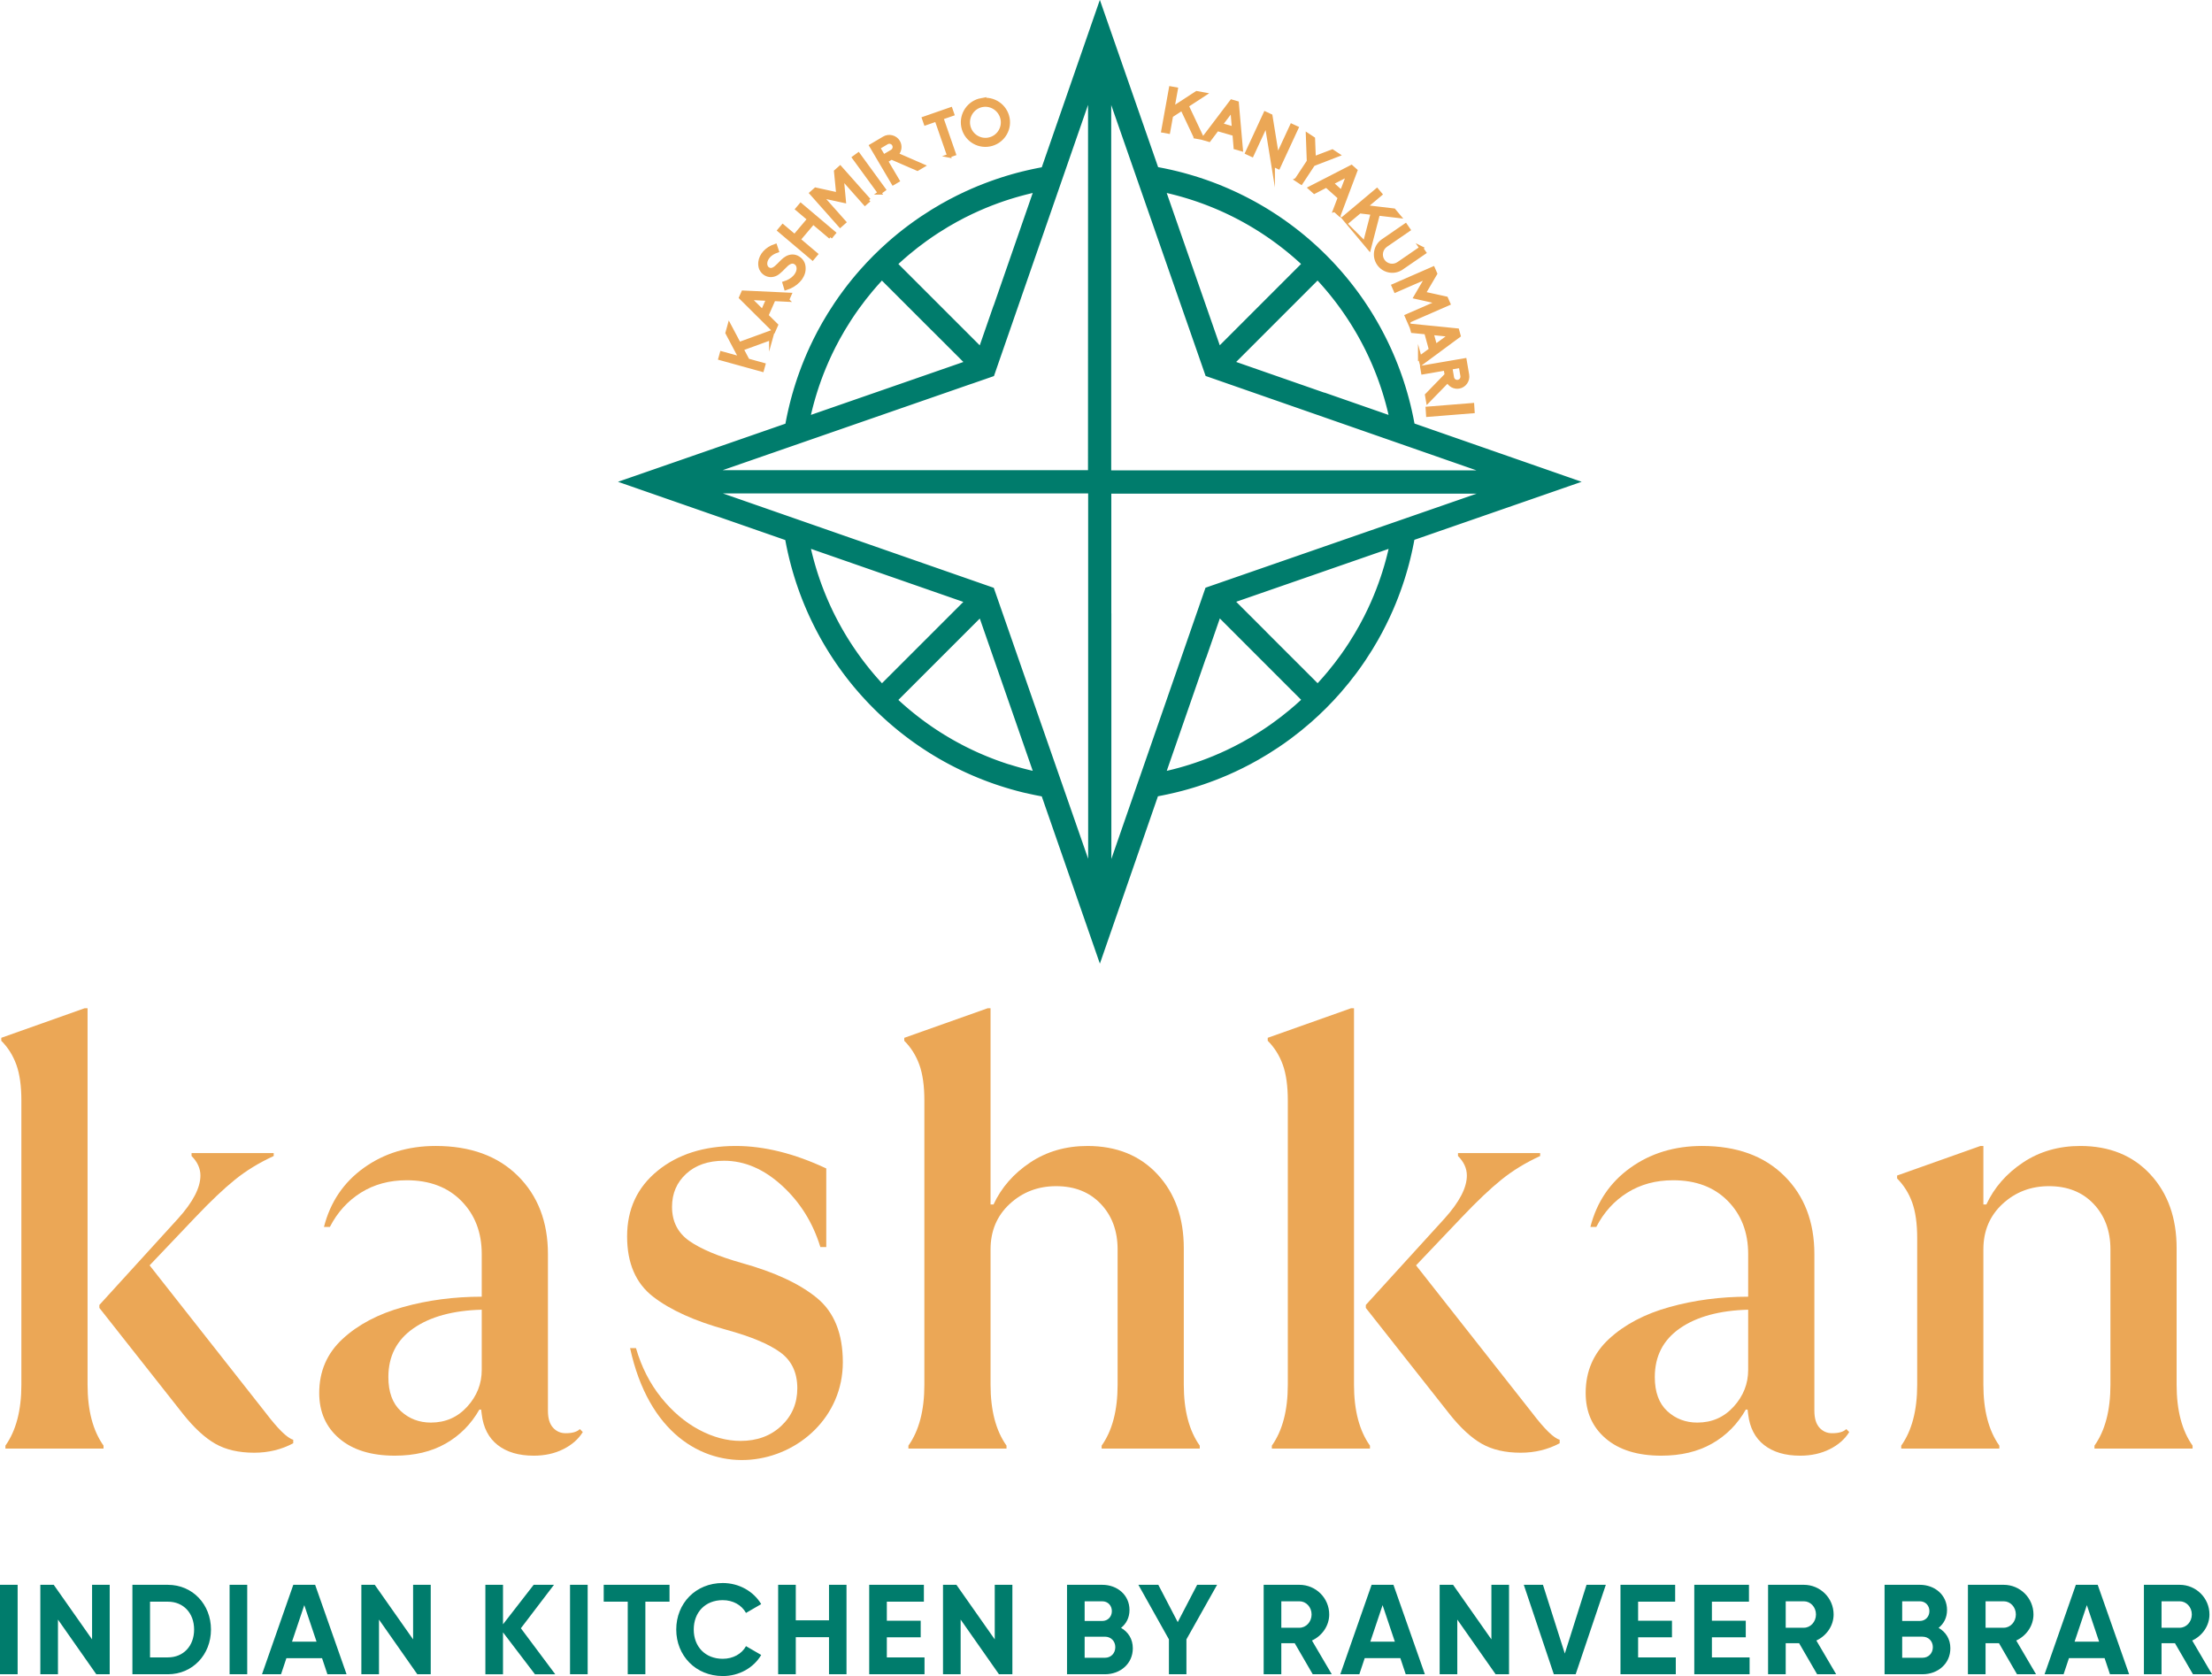 <?xml version="1.0" encoding="UTF-8"?><svg id="Layer_1-2" xmlns="http://www.w3.org/2000/svg" viewBox="0 0 290.532 220.114"><defs><style>.cls-1{stroke:#eba756;stroke-miterlimit:22.926;stroke-width:.48px;}.cls-1,.cls-2,.cls-3{fill-rule:evenodd;}.cls-1,.cls-3{fill:#eba756;}.cls-2{fill:#007c6c;}</style></defs><path class="cls-1" d="m101.254,44.423l.242-.875-4.419,1.612-1.286-2.43-.274.991,1.767,3.345-2.5-.691-.191.689,5.511,1.522.19-.689-2.082-.575-.793-1.502,3.835-1.398h0Zm2.156-5.031l-1.777-.09-.942,2.138,1.265,1.25-.311.706-4.345-4.318.301-.684,6.122.284-.314.713h0Zm-2.537-.117l-2.472-.124,1.757,1.748.715-1.624h0Zm4.346-2.845c.187-.3.312-.591.345-.93.03-.322.01-.637-.105-.908-.127-.297-.339-.534-.618-.708-.47-.294-.996-.3-1.518-.011-.384.205-.809.688-1.032.908-.528.541-.952.826-1.415.536-.245-.153-.382-.466-.337-.826.065-.528.504-1.2,1.521-1.54l-.227-.682c-.574.191-1.066.508-1.417.904-.324.366-.527.797-.577,1.24-.036.3-.003.595.099.858.122.275.309.505.561.663.449.281.953.293,1.454.037.368-.196,1.002-.86,1.038-.904.434-.467.958-.897,1.469-.577.415.259.428.693.399.921-.043.342-.225.693-.512.987-.333.35-.795.62-1.334.785l.205.687c.658-.204,1.22-.543,1.638-.984.136-.142.259-.293.361-.456h0Zm3.857-5.281l-2.275-1.923-1.892,2.238,2.275,1.923-.466.552-4.367-3.69.466-.552,1.558,1.317,1.892-2.238-1.558-1.316.466-.552,4.366,3.69-.466.552h0Zm5.067-4.87l-3.796-4.275-.57.506.294,3.003-2.947-.647-.565.501,3.796,4.275.534-.474-3.028-3.411,3.01.656-.289-3.072,3.028,3.411.534-.474h0Zm1.382-.96l-3.367-4.62.584-.426,3.367,4.62-.585.426h0Zm2.241-5.042c.427-.429.539-1.11.217-1.656-.183-.311-.479-.528-.831-.619-.352-.091-.716-.044-1.027.139l-1.709,1.007,2.903,4.925.595-.35-1.525-2.587.706-.416,3.406,1.478.713-.42-3.447-1.501h0Zm-2.404-.885l.677,1.148,1.114-.657c.318-.187.423-.594.235-.912-.188-.318-.594-.423-.912-.236l-1.114.656h0Zm9.272,1.066l.683-.238-1.644-4.733,1.426-.495-.232-.667-3.534,1.228.232.667,1.426-.495,1.645,4.733h0Zm4.251-7.331c-1.619.298-2.695,1.86-2.395,3.486.298,1.619,1.858,2.687,3.477,2.389,1.619-.298,2.704-1.853,2.406-3.472-.3-1.627-1.869-2.701-3.488-2.403h0Zm.954,5.18c-1.232.227-2.413-.601-2.638-1.825-.227-1.232.581-2.433,1.813-2.661,1.232-.227,2.414.609,2.641,1.84.225,1.224-.583,2.418-1.815,2.645Z"/><polygon class="cls-1" points="187.487 53.64 193.388 53.168 193.445 54.036 187.544 54.508 187.487 53.64"/><path class="cls-1" d="m156.999,17.959l.891.161-2.002-4.244,2.297-1.499-1.009-.182-3.164,2.058.46-2.547-.702-.127-1.013,5.613.702.127.383-2.121,1.42-.924,1.737,3.684h0Zm5.264,1.43l-.147-1.769-2.24-.647-1.069,1.418-.739-.213,3.693-4.87.716.207.532,6.091-.746-.216h0Zm-.221-2.524l-.205-2.461-1.496,1.97,1.701.491h0Zm5.17,4.781l.705.327,2.398-5.176-.655-.303-1.896,4.093-.867-5.372-.712-.33-2.397,5.176.654.303,1.896-4.093.874,5.376h0Zm3.078,1.946l1.588-2.408-.126-3.461.736.485.099,2.57,2.402-.92.729.481-3.232,1.247-1.588,2.408-.609-.401h0Zm5.03,4.012l.579.518,2.157-5.722-.556-.496-5.437,2.792.573.513,1.577-.816,1.738,1.553-.633,1.659h0Zm.893-2.371l.88-2.308-2.2,1.129,1.32,1.179h0Zm3.038,6.696l1.024-3.942-1.683-.2-1.652,1.385-.458-.546,4.371-3.665.458.546-1.983,1.663,3.748.443.659.786-2.724-.319-1.179,4.543-.582-.694h0Zm7.415.638l-2.978,2.047c-.667.459-1.583.301-2.041-.366-.454-.66-.278-1.578.389-2.037l2.977-2.047-.404-.588-2.978,2.047c-.99.681-1.235,2.035-.559,3.019.681.99,2.033,1.246,3.023.565l2.978-2.047-.408-.594h0Zm-1.637,9.592l-.285-.653,4.17-1.822-3.004-.672,1.551-2.654-4.17,1.821-.286-.653,5.227-2.283.302.691-1.523,2.597,2.94.647.305.697-5.227,2.283h0Zm1.457,4.808l.205.75,4.92-3.631-.197-.719-6.082-.61.204.742,1.766.172.616,2.248-1.432,1.049h0Zm2.038-1.505l-.468-1.708,2.461.248-1.992,1.459h0Zm1.634,4.548l-2.619,2.686-.14-.814,2.584-2.655-.139-.806-2.953.508-.117-.679,5.622-.966.335,1.951c.061.355-.024.711-.233,1.007-.209.296-.516.495-.872.556-.624.107-1.22-.238-1.469-.788h0Zm1.676-1.93l-1.31.225.218,1.271c.062.363.405.605.768.543.363-.062.605-.405.543-.768l-.219-1.271Z"/><path class="cls-3" d="m82.756,177.046h.775c.725,2.484,1.824,4.644,3.3,6.481,1.474,1.837,3.131,3.247,4.967,4.231,1.837.983,3.662,1.474,5.472,1.474,2.174,0,3.959-.659,5.356-1.979,1.397-1.319,2.096-2.962,2.096-4.929,0-2.07-.75-3.648-2.251-4.735-1.501-1.087-3.855-2.07-7.064-2.949-4.139-1.139-7.348-2.587-9.624-4.346-2.277-1.76-3.416-4.399-3.416-7.917,0-3.571,1.333-6.443,3.998-8.616,2.665-2.174,6.093-3.261,10.284-3.261,3.726,0,7.684.984,11.876,2.95v10.323h-.776c-.983-3.208-2.664-5.899-5.045-8.073-2.38-2.173-4.916-3.26-7.606-3.26-2.07,0-3.726.569-4.968,1.708-1.242,1.139-1.863,2.587-1.863,4.346,0,1.915.75,3.402,2.251,4.464,1.501,1.061,3.804,2.031,6.909,2.911,4.295,1.19,7.581,2.716,9.857,4.579,2.277,1.863,3.416,4.683,3.416,8.461,0,14.294-23.093,20.436-27.943-1.863Z"/><path class="cls-3" d="m119.314,189.853c1.397-1.966,2.096-4.631,2.096-7.995v-37.334c0-1.914-.22-3.48-.66-4.696-.44-1.216-1.1-2.264-1.98-3.143v-.388l10.945-3.881h.388v25.769h.388c1.035-2.225,2.639-4.062,4.812-5.511,2.173-1.448,4.683-2.173,7.529-2.173,3.829,0,6.895,1.242,9.198,3.726,2.303,2.484,3.454,5.718,3.454,9.702v17.93c0,3.364.699,6.029,2.096,7.995v.388h-12.885v-.388c1.397-1.966,2.096-4.631,2.096-7.995v-17.775c0-2.432-.737-4.424-2.212-5.977-1.475-1.552-3.428-2.329-5.86-2.329-2.38,0-4.411.776-6.093,2.329-1.682,1.553-2.522,3.545-2.522,5.977v17.775c0,3.364.698,6.029,2.096,7.995v.388h-12.885v-.388Z"/><path class="cls-3" d="m249.715,189.853c1.397-1.966,2.096-4.631,2.096-7.995v-19.249c0-1.915-.22-3.48-.66-4.696-.44-1.216-1.099-2.264-1.979-3.144v-.388l10.944-3.881h.388v7.684h.388c1.035-2.225,2.639-4.062,4.813-5.511,2.173-1.448,4.683-2.173,7.529-2.173,3.829,0,6.895,1.242,9.197,3.726,2.303,2.484,3.454,5.718,3.454,9.702v17.93c0,3.364.699,6.029,2.096,7.995v.388h-12.885v-.388c1.397-1.966,2.096-4.631,2.096-7.995v-17.775c0-2.432-.737-4.424-2.212-5.977-1.475-1.552-3.428-2.329-5.86-2.329-2.38,0-4.411.776-6.093,2.329-1.682,1.553-2.523,3.545-2.523,5.977v17.775c0,3.364.699,6.029,2.095,7.995v.388h-12.885v-.388Z"/><path class="cls-3" d="m76.546,188.067c-.568.931-1.423,1.682-2.561,2.252-1.138.57-2.431.854-3.881.854-1.967,0-3.544-.466-4.735-1.397-1.19-.931-1.888-2.277-2.096-4.037l-.077-.621h-.233c-1.087,1.914-2.561,3.402-4.424,4.463-1.863,1.061-4.088,1.591-6.676,1.591-3.104,0-5.536-.75-7.295-2.251-1.76-1.501-2.64-3.493-2.64-5.977,0-2.846,1.022-5.213,3.066-7.102,2.045-1.889,4.697-3.286,7.957-4.192,3.26-.906,6.701-1.357,10.323-1.357v-5.589c0-2.847-.892-5.175-2.678-6.986-1.785-1.812-4.178-2.717-7.179-2.717-2.277,0-4.282.544-6.016,1.63-1.734,1.087-3.092,2.587-4.075,4.502h-.776c.828-3.26,2.574-5.847,5.239-7.762,2.665-1.914,5.809-2.872,9.431-2.872,4.554,0,8.15,1.307,10.789,3.92,2.639,2.614,3.959,6.042,3.959,10.285v20.569c0,.984.22,1.721.66,2.212.44.492.996.738,1.668.738.88,0,1.501-.181,1.863-.544l.388.388h0Zm-19.948-1.241c1.915,0,3.506-.698,4.774-2.096,1.268-1.397,1.901-3.002,1.901-4.813v-7.917c-3.777.103-6.766.918-8.965,2.445-2.198,1.526-3.298,3.662-3.298,6.404,0,1.966.544,3.454,1.63,4.464,1.087,1.008,2.407,1.513,3.959,1.513Z"/><path class="cls-3" d="m167.05,189.853c1.397-1.966,2.096-4.632,2.096-7.995v-37.335c0-1.914-.22-3.48-.66-4.696-.44-1.217-1.099-2.265-1.979-3.144v-.389l10.944-3.881h.388v49.444c0,3.364.699,6.029,2.096,7.995v.388h-12.884v-.388h0Zm32.677.931c1.864,0,3.571-.414,5.124-1.242v-.466c-.776-.207-1.993-1.397-3.649-3.571l-15.214-19.327,6.054-6.364c1.966-2.07,3.687-3.7,5.162-4.89,1.474-1.191,3.169-2.226,5.084-3.105v-.389h-10.789v.389c.776.777,1.164,1.63,1.164,2.562,0,1.604-.984,3.493-2.95,5.666l-10.323,11.332v.388l11.021,13.971c1.449,1.812,2.859,3.105,4.231,3.882,1.372.776,3.066,1.164,5.084,1.164Z"/><path class="cls-3" d="m242.884,188.067c-.568.931-1.423,1.682-2.561,2.252-1.138.57-2.431.854-3.881.854-1.967,0-3.544-.466-4.735-1.397-1.19-.931-1.889-2.277-2.096-4.037l-.077-.621h-.233c-1.087,1.914-2.561,3.402-4.424,4.463-1.863,1.061-4.088,1.591-6.676,1.591-3.104,0-5.536-.75-7.295-2.251-1.76-1.501-2.639-3.493-2.639-5.977,0-2.846,1.022-5.213,3.065-7.102,2.045-1.889,4.697-3.286,7.957-4.192,3.26-.906,6.7-1.357,10.323-1.357v-5.589c0-2.847-.892-5.175-2.678-6.986-1.785-1.812-4.178-2.717-7.179-2.717-2.277,0-4.282.544-6.016,1.63-1.734,1.087-3.092,2.587-4.075,4.502h-.776c.828-3.26,2.574-5.847,5.239-7.762,2.665-1.914,5.809-2.872,9.431-2.872,4.554,0,8.15,1.307,10.789,3.92,2.64,2.614,3.959,6.042,3.959,10.285v20.569c0,.984.22,1.721.66,2.212.44.492.996.738,1.668.738.88,0,1.501-.181,1.863-.544l.388.388h0Zm-19.948-1.241c1.915,0,3.506-.698,4.774-2.096,1.268-1.397,1.901-3.002,1.901-4.813v-7.917c-3.777.103-6.766.918-8.965,2.445-2.198,1.526-3.298,3.662-3.298,6.404,0,1.966.544,3.454,1.63,4.464,1.087,1.008,2.407,1.513,3.959,1.513Z"/><path class="cls-3" d="m.712,189.853c1.397-1.966,2.096-4.632,2.096-7.995v-37.335c0-1.914-.22-3.48-.66-4.696-.44-1.217-1.099-2.265-1.979-3.144v-.389l10.945-3.881h.388v49.444c0,3.364.699,6.029,2.096,7.995v.388H.712v-.388h0Zm32.677.931c1.864,0,3.571-.414,5.124-1.242v-.466c-.777-.207-1.993-1.397-3.649-3.571l-15.214-19.327,6.054-6.364c1.967-2.07,3.687-3.7,5.162-4.89,1.474-1.191,3.169-2.226,5.084-3.105v-.389h-10.789v.389c.776.777,1.164,1.63,1.164,2.562,0,1.604-.984,3.493-2.95,5.666l-10.323,11.332v.388l11.021,13.971c1.449,1.812,2.859,3.105,4.231,3.882,1.371.776,3.066,1.164,5.083,1.164Z"/><path class="cls-2" d="m0,208.132v11.746h2.316v-11.746H0Zm12.093,0v7.165l-5.034-7.165h-1.762v11.746h2.316v-7.182l5.034,7.182h1.762v-11.746h-2.316Zm9.962,0h-4.665v11.746h4.665c3.239,0,5.655-2.567,5.655-5.873,0-3.306-2.416-5.873-5.655-5.873h0Zm0,9.531h-2.349v-7.316h2.349c2.03,0,3.44,1.494,3.44,3.658,0,2.165-1.41,3.658-3.44,3.658h0Zm8.1-9.531v11.746h2.316v-11.746h-2.316Zm12.848,11.746h2.517l-4.128-11.746h-2.869l-4.111,11.746h2.5l.705-2.114h4.682l.705,2.114h0Zm-4.648-4.279l1.611-4.799,1.611,4.799h-3.222Zm15.903-7.467v7.165l-5.034-7.165h-1.762v11.746h2.316v-7.182l5.034,7.182h1.762v-11.746h-2.316Zm18.671,11.746l-4.514-6.041,4.346-5.705h-2.668l-4.027,5.185v-5.185h-2.315v11.746h2.315v-5.504l4.195,5.504h2.668Zm1.941-11.746v11.746h2.316v-11.746h-2.316Zm13.066,0h-8.642v2.215h3.155v9.531h2.316v-9.531h3.172v-2.215h0Zm6.992,11.982c2.165,0,4.061-1.091,5.051-2.769l-1.997-1.158c-.554,1.024-1.712,1.661-3.054,1.661-2.299,0-3.809-1.594-3.809-3.843,0-2.265,1.51-3.859,3.809-3.859,1.343,0,2.483.637,3.054,1.678l1.997-1.158c-1.007-1.678-2.903-2.769-5.051-2.769-3.557,0-6.108,2.668-6.108,6.108,0,3.423,2.551,6.108,6.108,6.108h0Zm13.956-11.982v4.665h-4.363v-4.665h-2.316v11.746h2.316v-4.867h4.363v4.867h2.299v-11.746h-2.299Zm7.596,9.531v-2.635h4.447v-2.181h-4.447v-2.5h4.866v-2.215h-7.182v11.746h7.266v-2.215h-4.95Zm14.174-9.531v7.165l-5.034-7.165h-1.762v11.746h2.316v-7.182l5.034,7.182h1.762v-11.746h-2.316Zm16.59,5.655c.688-.554,1.107-1.343,1.107-2.349,0-1.963-1.594-3.306-3.574-3.306h-4.631v11.746h4.984c2.03,0,3.658-1.393,3.658-3.406,0-1.225-.604-2.148-1.544-2.685h0Zm-2.467-3.491c.738,0,1.259.554,1.259,1.292,0,.738-.537,1.292-1.259,1.292h-2.316v-2.584h2.316Zm.352,7.417h-2.668v-2.769h2.668c.789,0,1.359.587,1.359,1.376,0,.805-.571,1.393-1.359,1.393h0Zm14.728-9.582h-2.618l-2.551,4.9-2.551-4.9h-2.618l4.011,7.165v4.581h2.299v-4.581l4.027-7.165h0Zm12.563,11.746h2.5l-2.601-4.43c1.343-.621,2.265-1.947,2.265-3.423,0-2.148-1.745-3.893-3.91-3.893h-4.699v11.746h2.316v-4.078h1.762l2.366,4.078h0Zm-4.128-9.582h2.383c.873,0,1.594.755,1.594,1.729,0,.973-.722,1.745-1.594,1.745h-2.383v-3.474h0Zm16.339,9.582h2.517l-4.128-11.746h-2.869l-4.111,11.746h2.5l.705-2.114h4.682l.705,2.114h0Zm-4.648-4.279l1.611-4.799,1.611,4.799h-3.222Zm15.903-7.467v7.165l-5.034-7.165h-1.762v11.746h2.316v-7.182l5.034,7.182h1.762v-11.746h-2.316Zm8.2,11.746h2.869l3.96-11.746h-2.534l-2.853,9.028-2.869-9.028h-2.517l3.943,11.746h0Zm11.07-2.215v-2.635h4.447v-2.181h-4.447v-2.5h4.866v-2.215h-7.182v11.746h7.266v-2.215h-4.95Zm9.693,0v-2.635h4.447v-2.181h-4.447v-2.5h4.867v-2.215h-7.182v11.746h7.266v-2.215h-4.95Zm13.821,2.215h2.501l-2.601-4.43c1.343-.621,2.265-1.947,2.265-3.423,0-2.148-1.745-3.893-3.91-3.893h-4.699v11.746h2.316v-4.078h1.762l2.366,4.078h0Zm-4.128-9.582h2.383c.873,0,1.594.755,1.594,1.729,0,.973-.722,1.745-1.594,1.745h-2.383v-3.474h0Zm20.081,3.491c.688-.554,1.107-1.343,1.107-2.349,0-1.963-1.594-3.306-3.574-3.306h-4.631v11.746h4.984c2.03,0,3.658-1.393,3.658-3.406,0-1.225-.604-2.148-1.544-2.685h0Zm-2.467-3.491c.739,0,1.259.554,1.259,1.292,0,.738-.537,1.292-1.259,1.292h-2.316v-2.584h2.316Zm.352,7.417h-2.668v-2.769h2.668c.789,0,1.359.587,1.359,1.376,0,.805-.571,1.393-1.359,1.393h0Zm12.412,2.165h2.5l-2.601-4.43c1.343-.621,2.265-1.947,2.265-3.423,0-2.148-1.745-3.893-3.91-3.893h-4.699v11.746h2.315v-4.078h1.762l2.366,4.078h0Zm-4.128-9.582h2.383c.873,0,1.594.755,1.594,1.729,0,.973-.722,1.745-1.594,1.745h-2.383v-3.474h0Zm16.339,9.582h2.517l-4.128-11.746h-2.87l-4.111,11.746h2.5l.705-2.114h4.681l.705,2.114h0Zm-4.648-4.279l1.611-4.799,1.611,4.799h-3.222Zm15.55,4.279h2.501l-2.601-4.43c1.343-.621,2.265-1.947,2.265-3.423,0-2.148-1.745-3.893-3.91-3.893h-4.699v11.746h2.316v-4.078h1.762l2.366,4.078h0Zm-4.128-9.582h2.383c.872,0,1.594.755,1.594,1.729,0,.973-.722,1.745-1.594,1.745h-2.383v-3.474Z"/><path class="cls-2" d="m134.718,104.152c-.133-.031-.267-.063-.399-.095-.132-.032-.263-.066-.395-.1-.131-.034-.262-.067-.392-.102-.13-.035-.259-.071-.388-.107-.129-.035-.257-.071-.386-.108-.128-.037-.255-.075-.382-.113-.127-.038-.254-.075-.38-.114-.126-.039-.25-.079-.376-.119-.125-.039-.25-.079-.375-.12-.124-.04-.246-.083-.37-.124-.123-.041-.246-.083-.369-.126-.122-.042-.243-.087-.364-.13-.121-.044-.243-.086-.363-.131-.12-.044-.239-.091-.358-.136-.119-.046-.24-.09-.358-.136-.118-.046-.235-.094-.353-.142-.117-.047-.236-.094-.353-.142-.116-.048-.232-.098-.347-.147-.116-.049-.232-.098-.347-.147-.115-.05-.228-.101-.343-.152-.114-.05-.228-.101-.342-.152-.113-.051-.225-.104-.338-.156-.112-.052-.225-.105-.336-.158-.112-.053-.223-.107-.334-.161-.111-.054-.221-.108-.331-.163-.11-.055-.22-.11-.329-.165-.109-.056-.218-.112-.326-.168-.109-.057-.217-.113-.325-.17-.107-.057-.214-.115-.321-.173-.107-.058-.214-.115-.32-.174-.106-.059-.211-.119-.316-.178-.105-.06-.211-.118-.316-.179-.104-.06-.207-.122-.311-.183-.104-.061-.207-.122-.311-.184-.103-.062-.205-.125-.307-.187-.103-.063-.205-.125-.306-.189-.101-.063-.202-.127-.303-.191-.1-.064-.201-.129-.301-.194-.1-.065-.2-.13-.299-.195-.099-.066-.198-.132-.296-.198-.099-.066-.197-.132-.295-.199-.098-.067-.194-.135-.291-.203-.097-.067-.195-.134-.291-.203-.097-.069-.192-.138-.287-.208-.096-.069-.192-.138-.287-.207-.095-.07-.189-.141-.283-.212-.094-.07-.189-.141-.282-.212-.093-.071-.186-.143-.279-.215-.093-.072-.185-.145-.278-.217-.092-.072-.184-.145-.275-.219-.091-.073-.182-.147-.273-.222-.091-.074-.182-.147-.272-.223-.09-.074-.179-.151-.268-.227s-.179-.15-.268-.227c-.089-.076-.175-.154-.264-.231-.088-.076-.176-.153-.263-.231-.087-.077-.173-.156-.26-.234-.087-.078-.173-.157-.259-.236-.086-.079-.172-.158-.257-.238-.085-.08-.17-.16-.254-.24-.084-.08-.169-.16-.253-.241-.084-.081-.166-.163-.25-.245-.083-.082-.167-.163-.249-.245-.083-.082-.163-.166-.245-.249-.082-.083-.164-.166-.245-.249-.081-.084-.161-.168-.241-.253-.08-.085-.161-.169-.241-.255-.08-.085-.159-.171-.238-.257-.079-.086-.157-.172-.236-.258-.078-.087-.156-.173-.234-.261-.078-.087-.154-.175-.232-.263-.076-.088-.154-.175-.23-.264-.076-.089-.151-.179-.227-.268-.075-.089-.152-.178-.226-.268-.075-.09-.148-.182-.223-.272-.074-.091-.148-.181-.222-.273-.073-.091-.146-.183-.218-.276-.073-.092-.145-.185-.217-.277-.072-.093-.144-.186-.215-.28-.071-.094-.142-.188-.212-.282-.07-.094-.141-.188-.211-.283-.07-.096-.139-.191-.207-.287-.069-.096-.14-.191-.208-.287-.069-.096-.135-.194-.203-.291-.068-.097-.136-.194-.203-.291-.067-.098-.133-.197-.199-.296-.066-.099-.132-.197-.198-.296-.066-.1-.13-.2-.195-.3-.065-.1-.129-.2-.193-.301-.064-.101-.128-.202-.191-.303-.064-.102-.126-.204-.188-.306-.063-.102-.126-.204-.187-.307-.062-.103-.122-.207-.183-.311-.061-.104-.123-.207-.183-.311s-.119-.21-.179-.316c-.059-.105-.12-.21-.178-.316-.059-.106-.116-.214-.174-.321-.058-.107-.117-.214-.173-.321-.058-.108-.114-.216-.17-.325-.056-.108-.113-.217-.168-.326-.056-.109-.111-.219-.165-.329-.055-.11-.11-.221-.164-.332-.054-.111-.107-.222-.161-.333-.054-.112-.106-.224-.158-.337-.053-.113-.105-.225-.156-.338-.052-.114-.102-.228-.153-.342-.05-.114-.101-.228-.151-.343-.05-.115-.099-.231-.147-.347-.049-.116-.099-.231-.146-.348-.048-.117-.095-.235-.142-.352-.047-.118-.095-.235-.142-.353s-.09-.239-.136-.358c-.045-.12-.092-.238-.136-.358-.044-.121-.087-.243-.131-.364-.043-.121-.087-.242-.13-.364-.043-.123-.084-.246-.126-.369-.042-.123-.084-.246-.124-.37-.041-.124-.08-.249-.12-.375-.039-.125-.08-.25-.118-.376-.039-.126-.076-.254-.114-.381-.038-.127-.076-.255-.113-.382-.037-.128-.072-.257-.108-.386-.036-.129-.071-.258-.106-.388-.035-.131-.068-.262-.102-.393-.034-.131-.068-.263-.1-.395-.033-.132-.064-.266-.095-.399-.032-.133-.064-.266-.094-.401-.03-.135-.059-.271-.088-.406-.029-.136-.059-.272-.087-.408-.028-.138-.055-.275-.081-.414-.027-.138-.054-.276-.08-.414l-.006-.033-.338-.117-.366-.127-.367-.128-.367-.128-.367-.127-.367-.128-.367-.128-.367-.127-.367-.128-.367-.127-.367-.128-.367-.128-.367-.127-.367-.128-.367-.127-.367-.128-.366-.128-.367-.127-.367-.128-.367-.127-.367-.128-.367-.128-.367-.127-.367-.128-.367-.128-.367-.127-.367-.128-.367-.127-.367-.128-.367-.128-.367-.127-.366-.128-.367-.128-.367-.127-.367-.128-.367-.127-.367-.128-.367-.127-.367-.128-.366-.128-.367-.127-.367-.128-.367-.127-.367-.128-.367-.128-.366-.127-.367-.128-.367-.128-.367-.127-.367-.128-.367-.127-.367-.128-.366-.128-.367-.127-.367-.128-.367-.127-.367-.128-.367-.128-.367-.127-.366-.127.757-.263.757-.263.758-.263.758-.263.757-.263.757-.263.758-.263.757-.263.757-.263.758-.263.757-.263.757-.263.757-.263.758-.263.757-.263.757-.263.757-.263.757-.263.758-.263.757-.263.757-.263.757-.263.757-.263.757-.263.758-.263.757-.263.757-.263.758-.263.757-.263.025-.009.004-.02c.038-.205.078-.409.118-.613.041-.209.085-.417.13-.625.046-.213.093-.425.142-.636.05-.217.102-.433.155-.649.055-.222.111-.443.169-.664.06-.228.123-.455.187-.681.066-.234.135-.467.205-.699.073-.241.147-.48.224-.719.08-.248.162-.494.245-.74.088-.256.177-.51.27-.764.096-.265.195-.529.296-.791.106-.275.215-.549.327-.821.118-.288.24-.574.364-.859.133-.304.27-.605.409-.904.149-.32.302-.637.459-.953.17-.341.343-.68.522-1.016.197-.371.4-.739.608-1.103.235-.41.476-.816.724-1.218.289-.47.588-.933.896-1.39.389-.578.792-1.147,1.21-1.704.685-.916,1.407-1.802,2.163-2.657,1.131-1.278,2.339-2.486,3.617-3.616.855-.757,1.741-1.478,2.657-2.163.557-.417,1.125-.82,1.704-1.21.457-.308.92-.606,1.39-.896.401-.247.807-.489,1.218-.724.364-.208.732-.411,1.103-.609.336-.179.675-.352,1.016-.522.316-.157.633-.31.954-.459.3-.14.6-.277.904-.409.285-.125.571-.246.858-.365.272-.112.547-.221.822-.327.263-.102.526-.201.791-.297.253-.092.508-.182.764-.27.245-.084.492-.166.74-.245.239-.077.478-.152.718-.225.233-.07.466-.139.699-.205.227-.064.454-.127.681-.187.221-.059.442-.114.664-.169.216-.054.432-.105.649-.155.211-.049.423-.096.636-.142.208-.045.416-.088.625-.13.204-.04.408-.081.613-.118l.02-.004.009-.024.263-.757.263-.758.263-.757.263-.757.263-.758.263-.757.263-.757.263-.757.263-.757.263-.757.263-.757.263-.757.263-.757.263-.758.262-.757.263-.757.263-.757.263-.757.263-.757.263-.758.263-.757.263-.757.263-.758.263-.757.263-.757.263-.758.263-.756.263-.758.263-.755.127.366.128.366.127.367.128.367.128.367.127.367.128.367.128.367.127.366.128.367.128.367.128.367.127.366.128.367.128.367.128.367.127.367.128.367.128.367.127.366.128.367.128.367.127.367.128.366.128.368.127.367.128.367.128.367.127.367.128.367.128.367.127.367.128.367.128.367.128.367.127.366.128.367.128.367.127.367.128.367.128.366.127.367.128.367.128.367.128.367.127.367.128.366.128.367.128.367.127.367.128.367.127.367.128.367.128.367.128.367.127.367.128.367.128.367.127.366.116.334.037.007c.139.026.276.053.414.08.138.027.276.053.413.081.137.028.272.058.408.087.135.029.271.058.406.088.134.03.267.062.401.094.134.032.267.063.4.095.132.033.263.067.394.1.131.033.263.067.393.101.13.035.259.071.388.107.129.035.258.071.387.108.128.037.255.075.382.112.127.038.254.075.381.114.126.038.25.079.376.119.125.039.25.079.375.119.124.041.247.083.37.125.123.042.247.083.369.125.122.043.243.087.364.13.121.043.243.086.364.131.12.044.239.09.358.136.12.046.239.09.358.136.118.046.235.094.353.142.117.047.236.093.353.142.116.048.232.097.347.147.116.049.232.097.347.147.115.05.229.101.343.152.114.05.229.101.342.152.113.051.226.104.338.156.112.052.225.105.336.158.111.053.223.107.334.161.111.054.221.109.332.164.11.054.22.109.329.165.109.055.218.112.326.168.108.056.217.112.325.17.107.057.214.115.321.173.107.058.214.115.321.174.106.059.211.119.316.178.105.059.211.118.316.178.104.06.207.122.311.183.104.061.208.122.311.183s.205.125.307.187c.103.062.205.125.306.189.102.063.202.127.303.191.101.064.201.128.301.193.1.065.2.13.3.195.099.066.197.132.296.198.098.066.197.132.296.199.098.067.194.135.291.203.097.068.195.134.291.203.097.068.192.138.287.207.096.07.192.138.287.208.095.07.189.141.283.211.095.07.189.141.282.212.093.071.186.143.28.215.092.072.185.144.277.217.092.072.184.145.276.218.091.074.182.148.273.222.091.074.182.147.272.222.09.075.179.151.268.227.089.075.18.15.268.227.088.076.176.153.264.23.088.077.176.154.263.231.087.078.174.156.261.234.086.078.173.157.259.236.086.079.172.158.257.238.085.08.17.16.254.24.085.08.169.16.253.241.084.081.166.164.249.245.083.082.167.162.25.245.083.083.163.166.245.25.081.083.164.166.245.249.081.084.161.168.242.253.08.084.161.169.24.254.079.085.159.171.238.257.079.086.157.172.236.259.078.087.157.173.234.26.077.088.154.176.231.264.077.088.154.175.231.264.076.088.15.178.226.268.076.09.152.178.227.268.074.09.148.181.223.272.074.091.148.181.222.273.073.092.146.184.219.276.073.092.145.185.217.277.072.093.144.186.215.279.071.093.142.188.213.282.07.094.141.188.211.283.07.095.139.191.207.287.069.096.14.191.208.287.069.096.135.194.203.291.068.098.136.194.203.292.067.098.133.197.199.295.066.099.133.197.198.296.066.099.131.199.195.299.065.1.129.201.193.301.064.101.128.202.191.303.063.101.126.204.188.306.063.102.126.204.187.307.062.103.122.207.183.311.061.104.123.207.183.311.06.105.119.211.178.316.06.105.12.21.179.316.059.106.116.213.174.32.058.107.117.213.174.321.057.108.113.216.17.325.056.109.113.217.168.326.056.109.111.219.166.329.055.11.109.221.163.331.054.111.108.222.161.334.053.112.105.224.158.337.052.112.105.225.156.338.052.113.102.228.153.342.051.114.102.228.151.342.05.115.098.232.147.348.049.116.099.231.146.347.048.117.095.235.142.353.047.117.096.234.142.353.046.119.091.239.136.358.046.119.092.238.136.359.045.12.087.242.131.363.044.122.088.242.13.364.043.123.084.246.126.369.042.123.084.246.124.37.041.124.081.25.12.375.04.125.08.25.119.376.039.126.076.254.114.38.038.127.076.254.113.382.037.128.072.257.108.386.035.129.072.259.106.388.035.13.068.262.102.393.034.131.068.263.1.395.033.132.064.266.095.399.032.133.063.267.093.401.031.135.059.27.088.406.029.136.059.271.087.408.028.137.054.275.081.414.027.137.055.275.08.414l.01.049.323.112.366.128.367.128.367.127.367.128.366.128.367.128.367.127.367.128.367.128.367.127.366.128.367.128.367.127.367.128.367.128.367.128.366.127.367.128.367.128.367.127.367.128.367.128.366.128.367.127.367.128.367.128.367.128.366.127.367.128.367.128.367.127.367.128.367.128.366.128.367.127.367.128.367.127.367.128.367.128.367.128.367.127.367.128.367.128.366.127.367.128.367.128.367.128.367.127.366.128.367.128.368.128.367.128.367.128.365.127.367.128.367.128.367.127.366.128.366.127-.754.262-.758.263-.758.264-.758.263-.758.263-.754.262-.758.263-.758.263-.758.264-.758.263-.757.263-.758.263-.758.263-.757.263-.758.263-.758.263-.757.263-.758.263-.758.263-.757.263-.758.263-.758.263-.757.263-.758.263-.758.263-.757.263-.758.264-.758.263-.756.263c-.037.204-.077.408-.118.612-.042.208-.085.416-.129.624-.046.212-.093.424-.141.635-.05.217-.101.433-.154.649-.055.222-.11.443-.168.663-.061.228-.123.455-.187.682-.066.233-.135.466-.204.698-.072.24-.147.479-.223.718-.08.247-.161.494-.245.739-.087.255-.177.51-.269.763-.096.265-.194.528-.295.79-.106.275-.215.548-.326.82-.118.287-.238.573-.362.856-.132.303-.269.603-.408.902-.148.32-.301.637-.458.952-.168.34-.34.677-.518,1.012-.196.371-.399.737-.606,1.101-.233.408-.472.812-.718,1.212-.287.467-.583.928-.888,1.382-.383.572-.78,1.134-1.19,1.685-.662.889-1.359,1.751-2.089,2.584-1.213,1.385-2.516,2.688-3.901,3.901-.833.729-1.694,1.426-2.583,2.088-.551.41-1.113.806-1.685,1.19-.454.305-.915.601-1.382.888-.4.245-.804.485-1.212.718-.364.207-.73.41-1.101.606-.334.177-.672.349-1.012.518-.315.156-.632.309-.952.458-.299.139-.599.275-.903.408-.283.124-.569.244-.856.362-.272.111-.546.22-.821.326-.262.101-.525.2-.789.295-.253.092-.508.181-.763.269-.245.083-.492.166-.739.245-.238.076-.477.151-.718.223-.232.07-.465.138-.699.204-.227.064-.454.126-.682.187-.22.058-.441.113-.663.168-.215.053-.431.104-.648.154-.211.049-.423.095-.636.141-.207.044-.415.087-.624.129-.204.041-.408.081-.617.122l-.263.757-.263.758-.263.758-.263.757-.263.758-.263.758-.263.758-.263.758-.263.758-.263.757-.263.758-.263.757-.263.758-.263.758-.263.758-.263.757-.263.758-.263.757-.263.758-.263.757-.264.758-.263.758-.263.758-.263.757-.263.757-.263.758-.263.758-.263.758-.264.759-.127-.367-.128-.367-.127-.367-.128-.367-.127-.367-.127-.367-.128-.367-.127-.367-.128-.367-.127-.367-.128-.367-.127-.367-.127-.367-.128-.367-.127-.367-.128-.367-.127-.367-.128-.367-.127-.367-.127-.367-.128-.367-.127-.367-.127-.367-.128-.367-.128-.367-.127-.367-.127-.367-.128-.367-.127-.367-.127-.367-.128-.367-.127-.367-.128-.367-.127-.367-.128-.367-.127-.367-.127-.367-.128-.367-.127-.367-.128-.367-.127-.367-.128-.368-.127-.367-.127-.366-.128-.368-.127-.366-.128-.368-.127-.366-.128-.367-.127-.367-.127-.367-.128-.367-.127-.367-.128-.367-.127-.367-.128-.367-.127-.367-.127-.366-.128-.367-.112-.324-.049-.009c-.138-.026-.276-.053-.414-.08-.138-.027-.276-.053-.413-.081-.136-.028-.272-.058-.407-.087-.135-.029-.271-.058-.406-.088-.134-.03-.267-.062-.401-.094h0Zm11.252-23.612v32.267l.069-.198.263-.758.263-.758.263-.757.263-.758.263-.757.263-.758.263-.758.264-.758.263-.758.263-.757.263-.758.263-.758.263-.758.264-.758.263-.757.263-.758.264-.758.263-.758.263-.757.263-.758.263-.758.264-.758.263-.757.263-.758.264-.758.263-.758.263-.757.263-.758.263-.758.263-.758.263-.758.264-.757.263-.758.264-.758.263-.757.263-.758.263-.758.263-.758.263-.758.263-.758.263-.757.263-.758.264-.758.263-.757.263-.758.263-.758.195-.561.56-.195.758-.263.758-.263.757-.263.758-.263.758-.263.757-.263.758-.263.757-.263.758-.263.758-.263.757-.263.758-.263.758-.263.757-.263.758-.263.757-.263.758-.263.758-.263.758-.263.757-.263.758-.263.757-.263.758-.263.757-.263.758-.263.758-.263.758-.263.757-.263.758-.263.758-.263.757-.263.757-.263.758-.263.758-.263.757-.263.758-.263.758-.263.757-.263.758-.263.758-.263.757-.263.758-.263.758-.263.757-.263.758-.263.757-.263.194-.067h-47.983v15.719h0Zm-23.628-37.186l-.247-.247-.247-.247-.247-.247-.247-.247-.247-.247-.247-.247-.247-.247-.247-.247-.247-.247-.248-.247-.247-.247-.247-.247-.247-.247-.247-.247-.247-.247-.247-.247-.247-.247-.247-.247-.247-.247-.247-.247-.247-.247-.248-.247-.247-.247-.248-.247-.247-.247-.247-.247-.086-.086c-.43.466-.849.942-1.256,1.428-.602.719-1.179,1.461-1.729,2.223-.37.513-.729,1.036-1.074,1.568-.279.43-.55.865-.811,1.306-.226.38-.445.764-.659,1.153-.191.347-.376.697-.556,1.05-.164.322-.323.646-.479.973-.143.302-.283.607-.419.914-.127.287-.251.575-.371.866-.114.274-.223.548-.331.825-.102.263-.201.526-.297.791-.092.252-.181.506-.267.762-.083.244-.164.489-.241.736-.075.236-.148.474-.218.713-.068.23-.134.461-.199.693-.062.224-.122.449-.18.674-.056.219-.11.437-.163.657-.024.103-.049.205-.072.308l.396-.138.757-.263.758-.263.758-.263.757-.263.757-.263.758-.263.757-.263.757-.263.758-.263.757-.263.758-.263.757-.263.757-.263.757-.263.758-.263.757-.263.758-.263.757-.263.757-.263.758-.263.757-.263.757-.263.758-.263.757-.263.757-.263.691-.24-.226-.225-.247-.247-.247-.247-.248-.247-.247-.247-.247-.247-.247-.247-.247-.247-.247-.247-.247-.247-.247-.247-.247-.247-.248-.247-.247-.247-.248-.247-.247-.247-.247-.247h0Zm8.168-3.224l.263-.757.263-.757.263-.758.263-.757.263-.757.263-.757.263-.757.263-.757.263-.757.263-.757.263-.757.263-.757.263-.757.263-.757.263-.757.263-.757.263-.757.263-.758.263-.757.139-.399c-.102.024-.204.048-.306.072-.22.052-.439.107-.657.163-.225.058-.45.118-.674.18-.232.064-.463.13-.693.198-.238.071-.476.143-.713.218-.246.079-.492.159-.736.241-.255.087-.509.176-.762.268-.265.096-.529.195-.792.297-.276.107-.551.217-.825.331-.29.12-.579.244-.866.371-.307.136-.611.276-.914.419-.327.155-.651.315-.973.478-.353.18-.704.365-1.05.556-.388.213-.773.433-1.153.659-.441.263-.877.533-1.306.812-.532.345-1.055.704-1.568,1.074-.763.55-1.505,1.127-2.224,1.73-.488.409-.967.83-1.435,1.262l.086.086.247.247.247.247.248.247.247.247.248.247.247.247.247.247.248.247.247.247.247.247.247.247.247.247.247.247.247.247.247.247.247.247.247.247.248.247.247.247.247.247.247.247.247.247.247.247.247.247.247.247.247.247.247.247.247.247.247.247.247.247.247.247.248.247.247.247.248.247.247.247.247.247.247.247.247.247.247.247.247.247.247.247.247.247.225.225.239-.69.263-.757.263-.757.263-.757.263-.757.263-.757.263-.757h0Zm29.686,5.228l10.69-10.691c-.052-.049-.105-.097-.158-.145-.086-.079-.172-.157-.26-.235-.087-.078-.173-.156-.261-.233-.088-.077-.176-.154-.264-.231-.088-.076-.177-.152-.266-.228-.089-.076-.179-.151-.268-.227-.09-.075-.18-.15-.271-.224-.091-.074-.182-.148-.273-.221-.091-.074-.183-.147-.275-.219-.092-.072-.184-.145-.278-.217-.093-.072-.186-.143-.28-.215-.093-.071-.188-.142-.282-.213-.094-.07-.189-.14-.285-.21-.095-.07-.191-.139-.286-.208-.096-.069-.193-.138-.289-.206-.097-.068-.194-.136-.291-.203-.098-.068-.195-.134-.293-.201-.098-.067-.197-.133-.296-.199-.099-.066-.198-.131-.298-.196-.1-.065-.2-.13-.301-.194-.1-.064-.202-.128-.303-.191-.102-.064-.203-.127-.306-.189-.102-.063-.205-.125-.307-.186s-.207-.123-.311-.184c-.104-.061-.208-.122-.312-.182-.105-.06-.21-.12-.315-.179-.106-.059-.211-.118-.318-.177-.106-.058-.213-.117-.32-.174-.107-.058-.215-.115-.323-.172-.108-.057-.217-.114-.325-.169-.109-.056-.218-.111-.328-.167-.11-.055-.22-.109-.33-.164-.111-.054-.222-.108-.334-.161-.112-.053-.224-.106-.336-.159-.113-.052-.225-.105-.339-.156-.113-.052-.227-.103-.341-.153-.114-.051-.229-.101-.344-.15-.115-.05-.231-.099-.347-.147-.116-.049-.233-.097-.35-.145-.117-.048-.235-.095-.353-.142-.118-.047-.236-.093-.355-.139-.119-.046-.238-.091-.358-.136-.12-.045-.241-.089-.361-.133-.121-.044-.243-.087-.365-.13-.122-.043-.244-.085-.367-.127-.123-.041-.246-.083-.37-.124-.124-.041-.249-.081-.374-.121-.125-.04-.251-.079-.377-.118-.126-.039-.253-.077-.38-.114-.128-.038-.255-.075-.383-.111-.128-.036-.257-.073-.386-.108-.13-.035-.26-.07-.39-.104-.131-.035-.262-.068-.394-.101-.132-.034-.264-.066-.397-.098-.124-.03-.247-.059-.372-.088l.119.341.127.367.128.367.128.367.128.367.127.367.128.367.128.367.128.367.127.366.128.367.128.367.127.367.128.367.128.367.128.367.127.367.128.367.128.367.127.367.128.367.128.367.128.367.128.367.127.367.128.367.128.367.127.367.128.367.128.367.127.367.128.367.128.367.128.367.127.367.128.367.128.367.128.366.127.367.128.367.128.367.128.367.127.367.128.366.127.367.128.367.128.367.128.366.127.367.128.367.128.367.128.367.127.367.128.366.078.225h0Zm13.768,6.2l.367.127.367.128.367.128.367.128.367.127.366.128.367.128.367.128.367.127.367.128.366.128.367.127.367.128.367.128.367.127.367.128.366.128.367.128.367.127.367.128.367.128.367.128.348.121c-.029-.127-.059-.253-.09-.379-.032-.133-.065-.265-.098-.397-.033-.131-.067-.263-.101-.393-.034-.13-.069-.26-.104-.39-.036-.129-.072-.258-.108-.386-.036-.128-.073-.256-.111-.383-.038-.127-.076-.253-.115-.38-.039-.126-.078-.252-.118-.377-.039-.125-.08-.249-.121-.373-.041-.124-.082-.247-.124-.37-.042-.123-.085-.246-.127-.368s-.086-.243-.13-.364c-.044-.121-.088-.241-.133-.361-.045-.119-.09-.239-.136-.358-.046-.119-.093-.237-.14-.355-.046-.118-.094-.235-.142-.352-.048-.117-.096-.234-.145-.35-.049-.116-.098-.231-.147-.347-.05-.115-.1-.229-.151-.344-.051-.114-.102-.228-.153-.341-.051-.113-.103-.226-.156-.339-.052-.112-.105-.224-.159-.336-.053-.111-.107-.223-.161-.333-.054-.111-.109-.221-.164-.331-.055-.109-.111-.219-.167-.328-.056-.109-.112-.217-.169-.325-.056-.108-.114-.215-.172-.323-.058-.107-.116-.214-.174-.32-.059-.106-.118-.212-.177-.318-.059-.105-.119-.211-.179-.315-.06-.105-.121-.209-.182-.312-.061-.104-.122-.207-.184-.31-.062-.103-.124-.205-.187-.308-.063-.102-.126-.204-.189-.306-.064-.101-.127-.202-.191-.303-.064-.101-.128-.201-.194-.3-.065-.1-.13-.199-.196-.298-.066-.099-.132-.197-.198-.295-.067-.098-.134-.196-.201-.294-.068-.097-.136-.194-.203-.291-.068-.097-.137-.193-.205-.289-.069-.096-.138-.191-.208-.286-.07-.095-.14-.19-.21-.285-.07-.094-.141-.188-.212-.282-.071-.093-.143-.186-.215-.279-.072-.093-.145-.185-.217-.278-.072-.092-.146-.184-.219-.275s-.147-.182-.221-.273c-.074-.091-.149-.181-.224-.271-.075-.089-.15-.179-.226-.268-.076-.089-.152-.178-.228-.266-.076-.088-.153-.176-.231-.265-.077-.087-.154-.174-.233-.261-.078-.087-.156-.173-.235-.259-.048-.053-.096-.105-.144-.158l-10.692,10.692.225.078.367.127.367.128.367.128.367.127.366.128.367.128.367.128.367.127.367.128.367.128.366.127.367.128.367.128.367.128.367.127.366.128.367.128.367.128.367.127.367.128.367.128.366.127.367.128.367.128.367.127.366.128.367.128.367.128.367.127.367.128.367.128h0Zm-7.672,31.404l.248.247.247.247.247.247.247.247.247.247.247.247.247.247.247.247.247.247.247.247.248.247.247.247.248.247.247.247.247.247.248.247.247.247.247.247.247.247.248.247.247.247.247.247.248.247.247.247.247.247.248.247.247.247.096.096c.464-.502.914-1.016,1.351-1.543.586-.705,1.146-1.431,1.682-2.176.366-.509.719-1.027,1.06-1.554.276-.427.544-.86.804-1.299.225-.379.443-.762.654-1.149.189-.346.374-.694.552-1.046.163-.321.322-.645.477-.971.143-.302.282-.606.417-.913.126-.286.25-.574.37-.864.113-.273.223-.547.329-.824.101-.262.2-.525.296-.79.091-.252.18-.506.266-.761.083-.244.163-.489.241-.735.075-.236.147-.474.218-.712.068-.23.134-.46.197-.692.062-.223.122-.448.179-.673.056-.218.11-.437.162-.656.023-.095.045-.189.067-.284l-.424.147-.758.263-.758.263-.757.263-.757.263-.758.263-.757.263-.757.263-.758.263-.758.263-.757.263-.758.264-.757.263-.758.263-.757.263-.757.263-.758.263-.757.263-.758.263-.758.263-.757.263-.758.263-.758.263-.757.263-.758.263-.757.263-.653.227.213.213.247.247.247.247.247.247.248.247.247.247.247.247.248.247.247.247.248.247.247.247.247.247.247.247.248.247.247.247.247.247h0Zm-7.898,3.448l-.263.758-.263.758-.264.758-.263.758-.263.757-.263.758-.263.758-.264.758-.263.758-.263.757-.263.758-.264.758-.263.758-.263.757-.263.759-.264.757-.263.758-.264.758-.263.758-.147.423c.096-.022.19-.044.285-.067.22-.052.439-.106.657-.162.225-.058.45-.117.673-.179.232-.064.462-.13.692-.198.239-.07.476-.143.712-.218.246-.078.491-.158.735-.241.255-.086.508-.175.761-.267.265-.096.529-.194.791-.295.276-.107.55-.217.824-.33.29-.12.578-.243.864-.369.306-.136.611-.275.913-.418.326-.155.65-.314.971-.476.352-.179.701-.363,1.046-.552.388-.212.771-.43,1.149-.654.439-.26.871-.528,1.298-.805.527-.341,1.045-.694,1.554-1.06.747-.536,1.473-1.097,2.178-1.683.528-.439,1.045-.891,1.549-1.357l-.096-.096-.247-.247-.247-.247-.247-.247-.247-.247-.247-.247-.247-.247-.247-.247-.247-.247-.247-.247-.247-.247-.247-.247-.247-.247-.247-.247-.247-.247-.247-.247-.247-.247-.247-.247-.247-.247-.247-.247-.247-.247-.247-.247-.247-.247-.247-.247-.247-.247-.247-.247-.247-.247-.247-.247-.247-.248-.247-.247-.247-.247-.247-.247-.247-.247-.247-.247-.247-.248-.247-.247-.247-.248-.247-.247-.247-.247-.247-.247-.247-.247-.247-.247-.247-.247-.213-.213-.227.652-.263.757-.263.758-.263.758-.263.758-.264.757-.263.758h0Zm-25.841,13.975c.125.04.251.079.377.118.126.039.253.077.38.115.127.038.255.075.383.111.128.037.257.073.386.108.13.036.26.07.39.104.131.034.262.068.394.101.132.034.264.066.397.098.128.03.255.061.383.09l-.122-.351-.128-.367-.127-.367-.128-.367-.127-.367-.128-.367-.127-.367-.128-.367-.127-.367-.127-.367-.128-.367-.127-.367-.128-.367-.127-.367-.128-.367-.127-.367-.128-.367-.127-.367-.128-.367-.127-.367-.127-.367-.128-.367-.127-.367-.128-.367-.127-.367-.128-.367-.127-.367-.128-.367-.127-.367-.128-.367-.127-.367-.128-.367-.127-.367-.127-.367-.128-.367-.127-.367-.128-.367-.127-.367-.127-.367-.128-.367-.128-.367-.127-.367-.127-.367-.128-.367-.127-.367-.128-.367-.127-.367-.127-.367-.128-.368-.128-.366-.127-.367-.128-.367-.127-.367-.127-.367-.073-.209-10.694,10.691c.049.046.099.091.148.136.086.079.172.157.259.235.087.078.174.155.262.233.088.077.175.154.264.231.088.076.177.153.266.228.089.076.179.151.268.226.09.075.18.15.271.224.09.074.182.148.273.222.091.074.183.147.275.219.092.073.184.145.277.217.093.072.186.144.28.215.094.071.188.142.282.213.095.07.19.14.284.21.095.07.191.139.286.208.096.069.193.138.289.206.097.068.194.136.292.203.097.067.195.134.293.201.098.067.197.133.296.199.099.066.198.131.298.196.1.065.2.13.301.194.101.064.202.128.303.191.101.064.203.126.305.189.102.063.205.125.308.186.103.062.206.124.31.184.104.061.208.122.313.182.105.06.21.12.315.179.106.059.212.118.318.177.106.058.213.117.32.174.107.058.215.115.323.172.108.057.217.114.325.169.109.056.218.112.328.167.11.055.22.11.331.164.111.054.222.108.333.161s.224.106.336.159c.112.052.225.104.339.156.113.052.227.102.341.153.114.051.229.101.344.15.115.05.231.099.347.147.117.049.233.098.35.145.117.048.235.095.352.142.118.047.237.093.355.139.119.046.238.092.358.137.12.045.241.09.361.133.121.044.243.088.364.13.122.043.245.085.367.127.123.042.247.084.37.124.124.041.248.082.373.121h0Zm-16.722-10.645l10.695-10.693-.24-.083-.367-.128-.366-.128-.367-.127-.367-.128-.367-.128-.367-.127-.367-.128-.367-.127-.367-.128-.367-.128-.367-.127-.367-.128-.367-.127-.367-.128-.367-.128-.367-.127-.367-.128-.366-.127-.367-.128-.367-.128-.367-.127-.367-.128-.367-.128-.367-.127-.367-.128-.367-.127-.367-.128-.367-.127-.367-.128-.367-.128-.366-.127-.367-.128-.367-.128-.367-.127-.367-.128-.367-.127-.367-.128-.367-.128-.367-.127-.367-.128-.367-.128-.367-.127-.367-.128-.367-.127-.367-.128-.367-.128-.367-.127-.367-.128-.367-.127-.367-.128-.367-.128-.367-.127-.366-.128-.334-.116c.028.122.056.243.086.364.032.132.064.265.097.397.033.131.067.263.102.394.034.13.069.26.104.39.035.129.071.258.108.387.036.128.073.255.111.383.037.127.075.254.114.38.039.126.078.252.118.377.04.125.08.249.121.374.041.124.082.247.124.37.042.123.084.245.127.368.043.121.086.243.13.364.044.12.088.241.133.361.045.12.091.239.137.358.046.119.092.237.139.355.047.118.094.235.142.353.048.117.096.233.145.349.049.116.098.232.147.347.05.115.1.229.15.344.05.114.101.228.153.341.052.113.103.226.156.339.052.112.105.224.159.336.053.111.107.223.161.333.054.111.109.221.164.331.055.109.111.219.167.327.056.109.112.217.169.325.057.108.114.216.172.323.057.107.115.214.174.32.058.106.117.212.176.318.059.105.119.21.179.315.06.104.121.209.182.313.061.104.122.207.184.31.061.103.124.206.186.308.063.102.126.204.189.306.064.101.127.202.192.303.064.1.129.201.194.301.065.1.13.199.196.298.066.099.132.198.199.296.067.098.134.196.201.293.067.098.135.194.203.291.068.097.137.193.206.289.069.096.138.191.207.287.07.095.14.19.21.284.071.095.141.189.212.282.071.093.143.186.215.28.072.093.144.185.217.278.073.092.146.184.219.275.073.091.147.182.221.273.075.091.149.181.224.271.075.09.15.179.226.269.075.089.151.178.228.266.077.088.153.177.23.264.077.088.155.175.233.262.078.087.156.173.235.259.051.056.102.112.153.168h0Zm17.249-5.209l.127.367.128.367.128.366.127.367.128.367.128.367.127.366.128.367.128.367.128.367.127.367.128.367.128.367.128.367.127.367.128.367.128.367.127.367.128.366.128.367.127.367.128.367.128.367.128.366.127.367.128.367.128.367.127.367.128.367.128.366.128.367.127.367.128.367.128.367.127.367.128.367.128.367.128.367.127.367.128.367.128.366.127.367.128.367.128.367.127.366.128.367.128.367.128.367.127.367.128.367.128.366.127.367.128.367.128.367.127.367.128.366.128.367.128.367.127.367.128.367.128.367.127.367.128.366.128.367.127.367.128.367.128.367.128.367.127.366.128.367.128.367.127.367.128.366.128.367.128.367.127.367.128.367.006.019v-47.985h-47.983l.018.006.367.128.367.128.367.127.367.128.367.128.366.127.367.128.367.128.367.128.366.127.367.128.367.128.367.127.367.128.367.128.367.128.367.128.367.127.367.128.367.128.367.127.367.128.367.128.367.128.367.127.366.128.367.128.367.128.367.127.366.128.368.128.366.128.367.127.367.128.367.128.366.127.367.128.367.128.367.127.367.128.367.128.366.128.367.128.367.127.367.128.367.128.367.127.367.128.367.128.367.128.367.127.367.128.366.128.367.127.367.128.367.128.366.128.367.128.367.127.367.128.367.128.366.127.367.128.367.128.367.128.367.127.367.128.366.128.367.128.367.127.367.128.367.128.367.127.367.128.367.128.367.128.367.127.367.128.367.128.367.128.367.127.367.128.366.128.367.128.367.127.367.128.367.128.366.127.367.128.367.128.367.128.367.127.367.128.366.128.367.128.367.127.367.128.127.366.128.367.128.367.127.367.128.367.128.366.127.367.128.367.128.367.128.367.127.367.128.366.128.367.127.367.128.367.128.367.127.366.128.367.128.367.128.367h0Zm-5.403-34.151l-.757.263-.757.263-.757.263-.757.263-.757.263-.758.263-.757.263-.757.263-.758.263-.757.263-.757.263-.758.263-.757.263-.758.263-.757.263-.757.263-.757.263-.758.263-.757.263-.758.263-.757.263-.757.263-.757.263-.758.263-.757.263-.758.263-.757.263-.757.263-.758.263-.757.263-.757.263-.757.263-.758.263-.757.263-.757.263-.757.263-.757.263-.758.263-.757.263-.757.263-.758.263-.757.263-.757.263-.184.064h47.979V13.773l-.064.183-.263.757-.263.757-.263.757-.263.757-.263.757-.263.757-.263.757-.263.757-.263.758-.263.757-.263.757-.263.757-.263.757-.263.757-.263.757-.263.757-.263.757-.263.758-.263.757-.263.758-.263.757-.263.757-.263.758-.263.757-.263.757-.263.757-.263.757-.263.757-.263.758-.263.757-.263.757-.263.757-.263.757-.263.757-.263.758-.263.757-.263.757-.263.757-.263.757-.263.757-.263.757-.263.757-.263.757-.263.757-.263.757-.262.757-.207.597-.597.207-.757.263-.757.263-.758.263h0Zm28.116-8.339l-.127-.367-.128-.367-.128-.366-.127-.367-.128-.367-.128-.367-.127-.366-.128-.367-.128-.367-.128-.367-.127-.367-.128-.367-.128-.366-.128-.367-.127-.367-.128-.367-.128-.367-.127-.367-.128-.366-.128-.367-.127-.367-.128-.367-.128-.367-.128-.366-.127-.367-.128-.367-.128-.367-.127-.367-.128-.367-.128-.367-.128-.367-.127-.367-.128-.367-.128-.367-.127-.366-.128-.367-.128-.367-.128-.367-.127-.367-.128-.367-.128-.366-.127-.367-.128-.367-.128-.367-.127-.366-.128-.367-.128-.367-.128-.367-.127-.367-.128-.367-.128-.366-.127-.367-.128-.367-.128-.367-.127-.367-.128-.367-.128-.367-.128-.367-.127-.367-.128-.367-.128-.367-.127-.367-.128-.366-.128-.367-.127-.367-.128-.367-.128-.367-.128-.367-.127-.366-.128-.367-.128-.367-.127-.367-.128-.366-.128-.367-.128-.367-.127-.367-.128-.367-.006-.019v47.985h47.983l-.018-.006-.367-.128-.367-.128-.367-.127-.367-.128-.367-.128-.367-.127-.367-.128-.367-.128-.366-.128-.367-.127-.367-.128-.367-.128-.366-.127-.367-.128-.367-.128-.367-.128-.367-.128-.366-.127-.367-.128-.367-.128-.367-.127-.367-.128-.367-.128-.366-.128-.367-.127-.367-.128-.367-.128-.366-.128-.367-.127-.367-.128-.367-.128-.367-.128-.367-.127-.366-.128-.367-.128-.367-.127-.367-.128-.367-.128-.366-.127-.367-.128-.367-.128-.367-.128-.367-.128-.366-.127-.367-.128-.367-.128-.367-.127-.366-.128-.368-.128-.366-.128-.367-.127-.367-.128-.367-.128-.366-.127-.367-.128-.367-.128-.367-.128-.367-.128-.367-.127-.366-.128-.367-.128-.367-.127-.367-.128-.367-.128-.366-.128-.367-.127-.367-.128-.367-.128-.367-.128-.366-.127-.367-.128-.367-.128-.367-.127-.367-.128-.367-.128-.366-.128-.367-.127-.367-.128-.367-.128-.366-.128-.367-.127-.367-.128-.367-.128-.367-.128-.367-.127-.367-.128-.367-.128-.367-.127-.367-.128-.367-.128-.366-.128-.367-.127-.367-.128-.367-.128-.367-.128-.366-.127-.368-.128-.127-.366-.128-.367-.128-.367-.127-.367-.128-.367-.128-.367-.127-.367-.128-.367-.128-.367-.128-.367-.127-.367-.128-.366-.128-.367-.127-.367-.128-.367-.128-.367-.127-.366-.128-.367-.128-.367-.128-.367Z"/></svg>